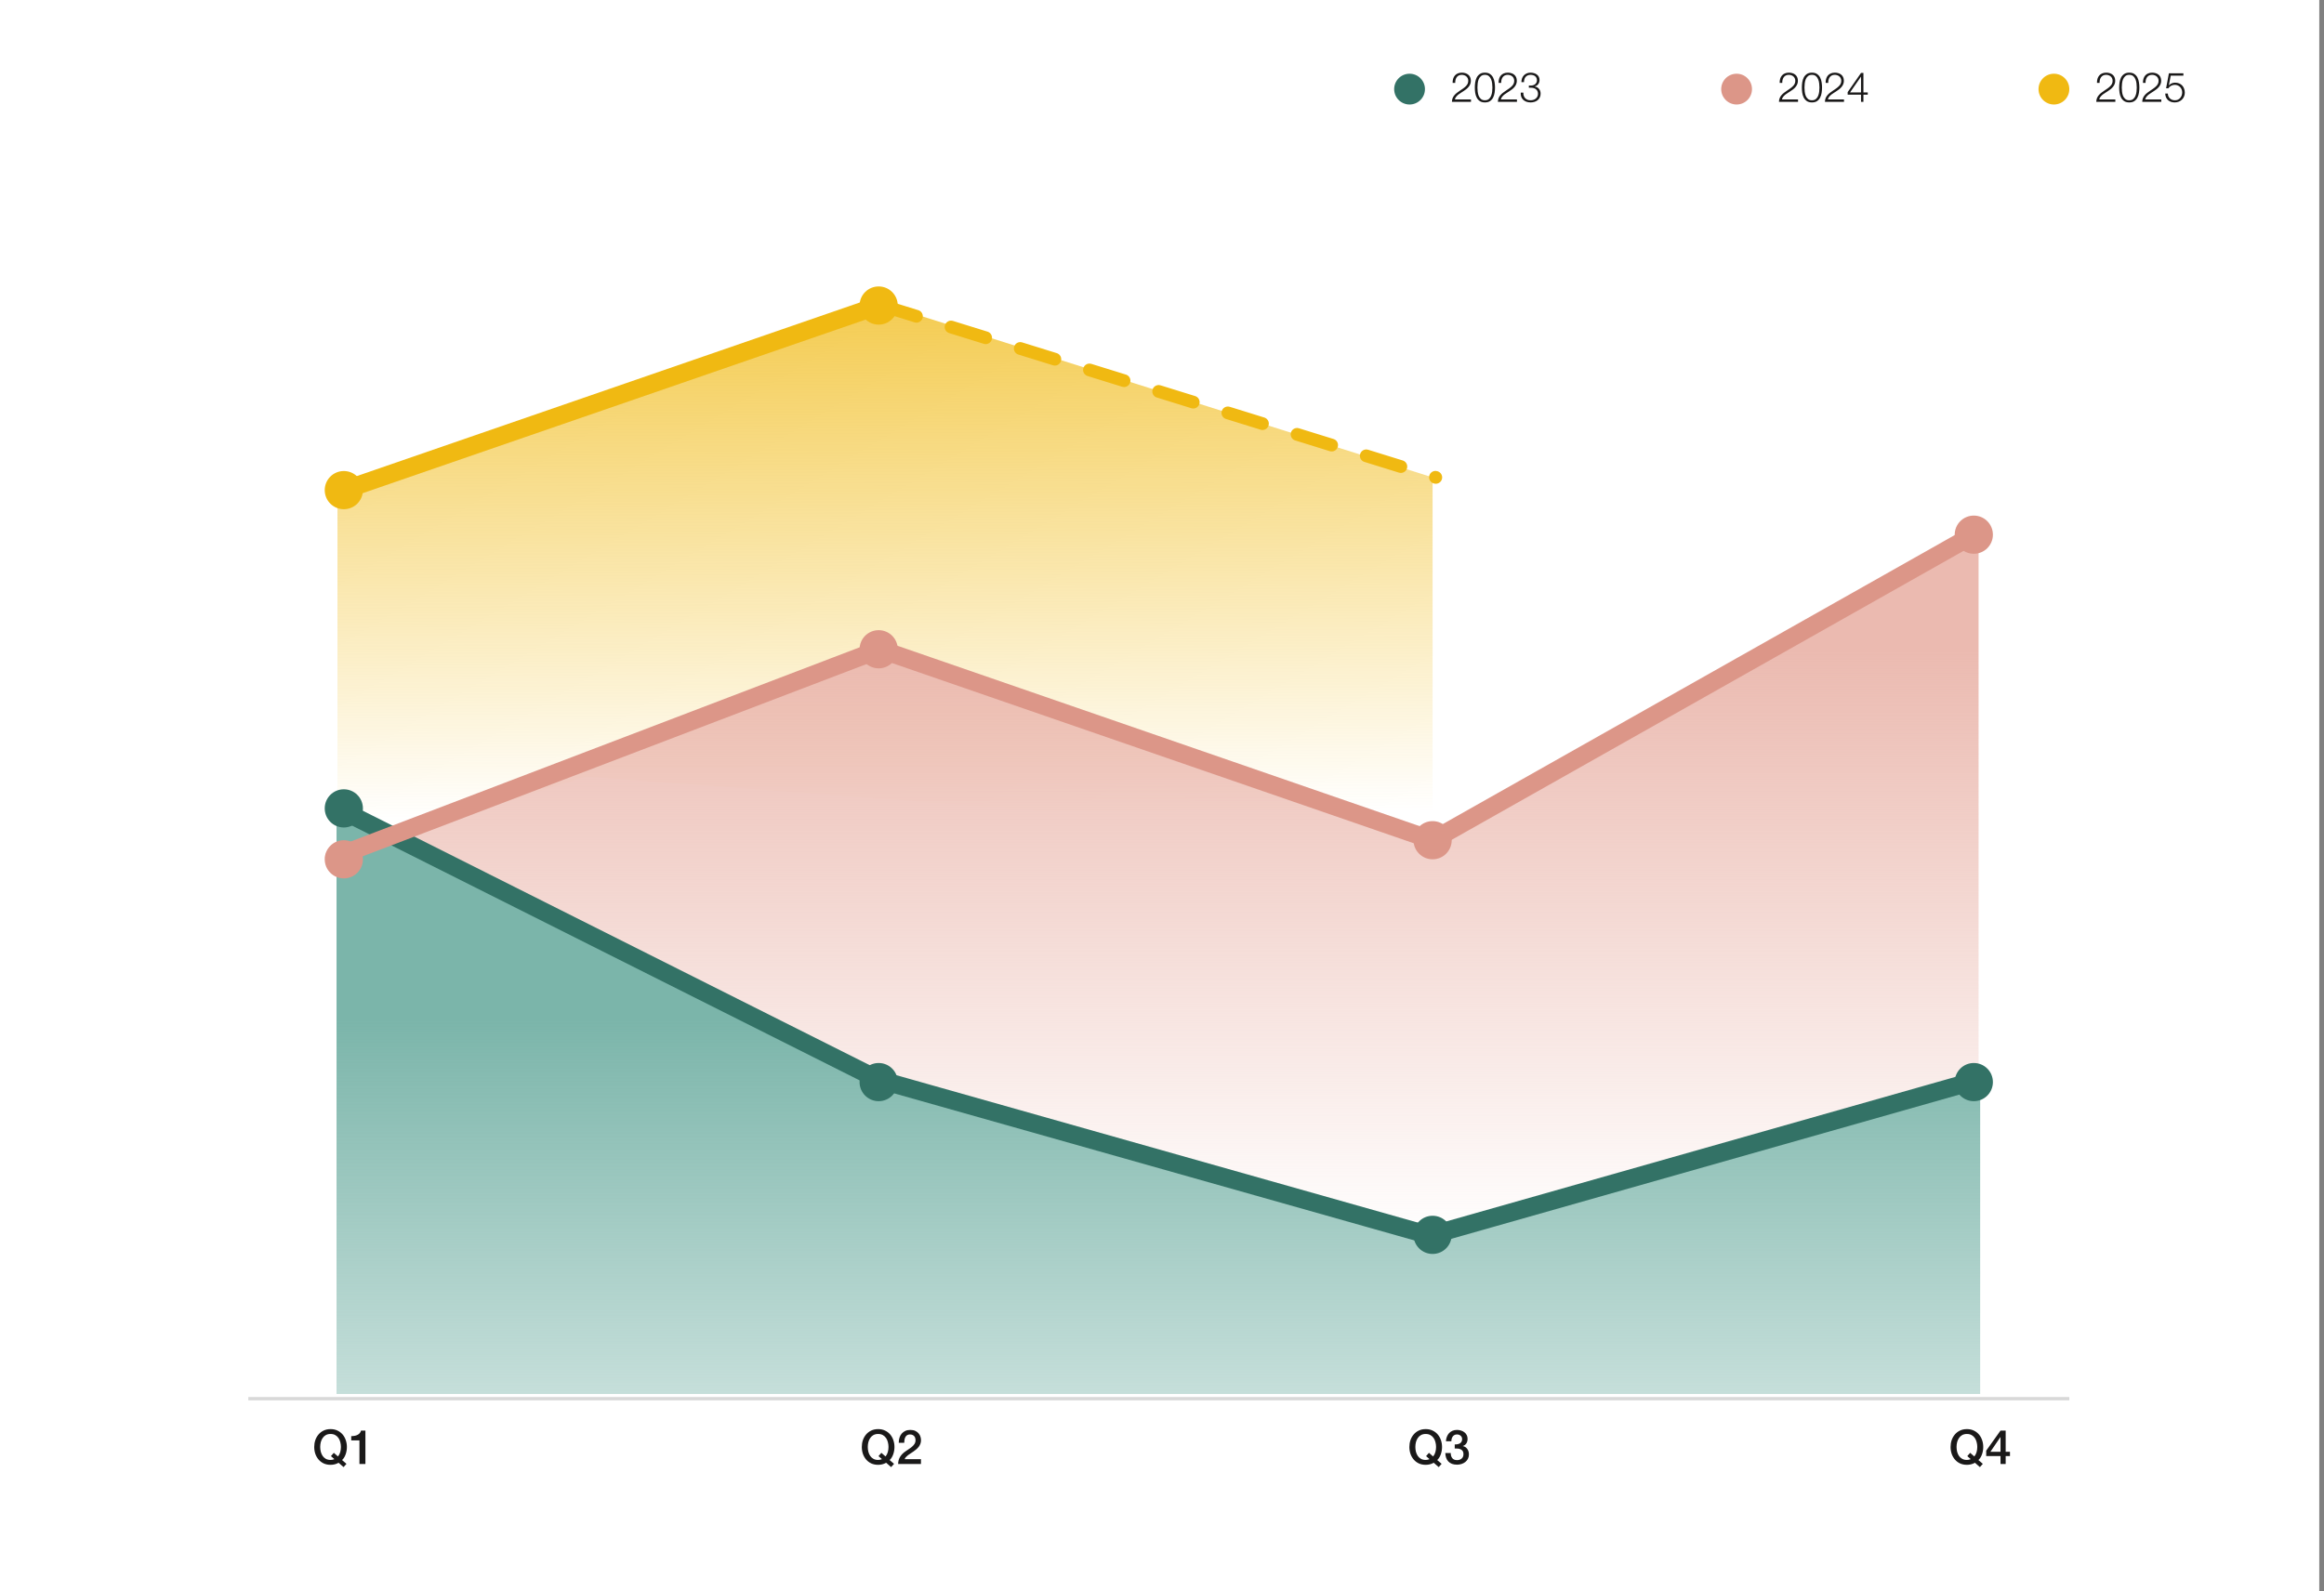 <svg xmlns="http://www.w3.org/2000/svg" fill="none" viewBox="0 0 365 250" height="250" width="365">
<rect x="0" y="0" width="365" height="250" fill="#808080" stroke="none"/>
<rect fill="white" height="250" width="364.258"></rect>
<path fill="url(#paint0_linear_1745_1002)" d="M137.866 47.5L53 76.715V137.5L65.5 130.5L92 122L225 132V75L137.866 47.5Z"></path>
<path fill="url(#paint1_linear_1745_1002)" d="M138.193 102.002L52.5 134.714L64 132.5L138.193 169.916L226 195L310.75 170V83.5L225 131.5L138.193 102.002Z"></path>
<path fill="#1A1919" d="M54.415 229.977L53.957 230.488L53.177 229.805C52.977 229.92 52.77 230.003 52.555 230.053C52.34 230.103 52.127 230.128 51.917 230.128C51.517 230.128 51.157 230.055 50.837 229.91C50.522 229.76 50.255 229.557 50.035 229.302C49.815 229.047 49.645 228.75 49.525 228.41C49.41 228.07 49.352 227.707 49.352 227.322C49.352 226.942 49.41 226.582 49.525 226.242C49.645 225.902 49.815 225.605 50.035 225.35C50.255 225.095 50.522 224.892 50.837 224.742C51.157 224.592 51.517 224.517 51.917 224.517C52.317 224.517 52.675 224.592 52.99 224.742C53.31 224.892 53.58 225.095 53.8 225.35C54.02 225.605 54.187 225.902 54.302 226.242C54.422 226.582 54.482 226.942 54.482 227.322C54.482 227.507 54.467 227.695 54.437 227.885C54.407 228.07 54.362 228.252 54.302 228.432C54.242 228.612 54.165 228.785 54.07 228.95C53.975 229.11 53.86 229.252 53.725 229.377L54.415 229.977ZM51.977 228.762L52.427 228.245L53.08 228.815C53.25 228.61 53.37 228.377 53.44 228.117C53.51 227.857 53.545 227.592 53.545 227.322C53.545 227.067 53.512 226.817 53.447 226.572C53.387 226.327 53.292 226.11 53.162 225.92C53.032 225.725 52.862 225.57 52.652 225.455C52.447 225.34 52.202 225.282 51.917 225.282C51.632 225.282 51.385 225.34 51.175 225.455C50.97 225.57 50.802 225.725 50.672 225.92C50.542 226.11 50.445 226.327 50.38 226.572C50.32 226.817 50.29 227.067 50.29 227.322C50.29 227.577 50.32 227.827 50.38 228.073C50.445 228.317 50.542 228.537 50.672 228.732C50.802 228.922 50.97 229.075 51.175 229.19C51.385 229.305 51.632 229.362 51.917 229.362C52.017 229.362 52.117 229.352 52.217 229.332C52.322 229.312 52.422 229.28 52.517 229.235L51.977 228.762ZM55.163 225.62C55.343 225.62 55.518 225.605 55.688 225.575C55.858 225.545 56.01 225.495 56.145 225.425C56.285 225.355 56.403 225.265 56.498 225.155C56.598 225.045 56.663 224.91 56.693 224.75H57.39V230H56.453V226.295H55.163V225.62Z"></path>
<path fill="#1A1919" d="M140.415 229.977L139.957 230.488L139.177 229.805C138.977 229.92 138.77 230.003 138.555 230.053C138.34 230.103 138.127 230.128 137.917 230.128C137.517 230.128 137.157 230.055 136.837 229.91C136.522 229.76 136.255 229.557 136.035 229.302C135.815 229.047 135.645 228.75 135.525 228.41C135.41 228.07 135.352 227.707 135.352 227.322C135.352 226.942 135.41 226.582 135.525 226.242C135.645 225.902 135.815 225.605 136.035 225.35C136.255 225.095 136.522 224.892 136.837 224.742C137.157 224.592 137.517 224.517 137.917 224.517C138.317 224.517 138.675 224.592 138.99 224.742C139.31 224.892 139.58 225.095 139.8 225.35C140.02 225.605 140.187 225.902 140.302 226.242C140.422 226.582 140.482 226.942 140.482 227.322C140.482 227.507 140.467 227.695 140.437 227.885C140.407 228.07 140.362 228.252 140.302 228.432C140.242 228.612 140.165 228.785 140.07 228.95C139.975 229.11 139.86 229.252 139.725 229.377L140.415 229.977ZM137.977 228.762L138.427 228.245L139.08 228.815C139.25 228.61 139.37 228.377 139.44 228.117C139.51 227.857 139.545 227.592 139.545 227.322C139.545 227.067 139.512 226.817 139.447 226.572C139.387 226.327 139.292 226.11 139.162 225.92C139.032 225.725 138.862 225.57 138.652 225.455C138.447 225.34 138.202 225.282 137.917 225.282C137.632 225.282 137.385 225.34 137.175 225.455C136.97 225.57 136.802 225.725 136.672 225.92C136.542 226.11 136.445 226.327 136.38 226.572C136.32 226.817 136.29 227.067 136.29 227.322C136.29 227.577 136.32 227.827 136.38 228.073C136.445 228.317 136.542 228.537 136.672 228.732C136.802 228.922 136.97 229.075 137.175 229.19C137.385 229.305 137.632 229.362 137.917 229.362C138.017 229.362 138.117 229.352 138.217 229.332C138.322 229.312 138.422 229.28 138.517 229.235L137.977 228.762ZM144.643 230H141.058C141.063 229.565 141.168 229.185 141.373 228.86C141.578 228.535 141.858 228.252 142.213 228.012C142.383 227.887 142.56 227.767 142.745 227.652C142.93 227.532 143.1 227.405 143.255 227.27C143.41 227.135 143.538 226.99 143.638 226.835C143.738 226.675 143.79 226.492 143.795 226.287C143.795 226.192 143.783 226.092 143.758 225.987C143.738 225.877 143.695 225.777 143.63 225.687C143.565 225.592 143.475 225.515 143.36 225.455C143.245 225.39 143.095 225.357 142.91 225.357C142.74 225.357 142.598 225.392 142.483 225.462C142.373 225.527 142.283 225.62 142.213 225.74C142.148 225.855 142.098 225.992 142.063 226.152C142.033 226.312 142.015 226.485 142.01 226.67H141.155C141.155 226.38 141.193 226.112 141.268 225.868C141.348 225.617 141.465 225.402 141.62 225.222C141.775 225.042 141.963 224.902 142.183 224.802C142.408 224.697 142.668 224.645 142.963 224.645C143.283 224.645 143.55 224.697 143.765 224.802C143.98 224.907 144.153 225.04 144.283 225.2C144.418 225.36 144.513 225.535 144.568 225.725C144.623 225.91 144.65 226.087 144.65 226.257C144.65 226.467 144.618 226.657 144.553 226.827C144.488 226.997 144.4 227.155 144.29 227.3C144.18 227.44 144.055 227.57 143.915 227.69C143.775 227.81 143.63 227.922 143.48 228.027C143.33 228.132 143.18 228.232 143.03 228.327C142.88 228.422 142.74 228.517 142.61 228.612C142.485 228.707 142.375 228.807 142.28 228.912C142.185 229.012 142.12 229.12 142.085 229.235H144.643V230Z"></path>
<path fill="#1A1919" d="M226.415 229.977L225.957 230.488L225.177 229.805C224.977 229.92 224.77 230.003 224.555 230.053C224.34 230.103 224.127 230.128 223.917 230.128C223.517 230.128 223.157 230.055 222.837 229.91C222.522 229.76 222.255 229.557 222.035 229.302C221.815 229.047 221.645 228.75 221.525 228.41C221.41 228.07 221.352 227.707 221.352 227.322C221.352 226.942 221.41 226.582 221.525 226.242C221.645 225.902 221.815 225.605 222.035 225.35C222.255 225.095 222.522 224.892 222.837 224.742C223.157 224.592 223.517 224.517 223.917 224.517C224.317 224.517 224.675 224.592 224.99 224.742C225.31 224.892 225.58 225.095 225.8 225.35C226.02 225.605 226.187 225.902 226.302 226.242C226.422 226.582 226.482 226.942 226.482 227.322C226.482 227.507 226.467 227.695 226.437 227.885C226.407 228.07 226.362 228.252 226.302 228.432C226.242 228.612 226.165 228.785 226.07 228.95C225.975 229.11 225.86 229.252 225.725 229.377L226.415 229.977ZM223.977 228.762L224.427 228.245L225.08 228.815C225.25 228.61 225.37 228.377 225.44 228.117C225.51 227.857 225.545 227.592 225.545 227.322C225.545 227.067 225.512 226.817 225.447 226.572C225.387 226.327 225.292 226.11 225.162 225.92C225.032 225.725 224.862 225.57 224.652 225.455C224.447 225.34 224.202 225.282 223.917 225.282C223.632 225.282 223.385 225.34 223.175 225.455C222.97 225.57 222.802 225.725 222.672 225.92C222.542 226.11 222.445 226.327 222.38 226.572C222.32 226.817 222.29 227.067 222.29 227.322C222.29 227.577 222.32 227.827 222.38 228.073C222.445 228.317 222.542 228.537 222.672 228.732C222.802 228.922 222.97 229.075 223.175 229.19C223.385 229.305 223.632 229.362 223.917 229.362C224.017 229.362 224.117 229.352 224.217 229.332C224.322 229.312 224.422 229.28 224.517 229.235L223.977 228.762ZM228.475 226.925C228.615 226.93 228.755 226.92 228.895 226.895C229.035 226.87 229.16 226.827 229.27 226.767C229.38 226.702 229.468 226.615 229.533 226.505C229.603 226.395 229.638 226.26 229.638 226.1C229.638 225.875 229.56 225.695 229.405 225.56C229.255 225.425 229.06 225.357 228.82 225.357C228.67 225.357 228.54 225.387 228.43 225.447C228.32 225.507 228.228 225.59 228.153 225.695C228.083 225.795 228.03 225.91 227.995 226.04C227.96 226.165 227.945 226.295 227.95 226.43H227.095C227.105 226.175 227.153 225.94 227.238 225.725C227.323 225.505 227.438 225.315 227.583 225.155C227.733 224.995 227.913 224.87 228.123 224.78C228.333 224.69 228.57 224.645 228.835 224.645C229.04 224.645 229.24 224.675 229.435 224.735C229.635 224.795 229.813 224.882 229.968 224.997C230.128 225.112 230.255 225.26 230.35 225.44C230.445 225.615 230.493 225.817 230.493 226.047C230.493 226.312 230.433 226.545 230.313 226.745C230.193 226.94 230.005 227.082 229.75 227.172V227.187C230.05 227.247 230.283 227.397 230.448 227.637C230.618 227.872 230.703 228.16 230.703 228.5C230.703 228.75 230.653 228.975 230.553 229.175C230.453 229.37 230.318 229.537 230.148 229.677C229.978 229.812 229.78 229.917 229.555 229.992C229.33 230.068 229.093 230.105 228.843 230.105C228.538 230.105 228.27 230.063 228.04 229.977C227.815 229.887 227.625 229.762 227.47 229.602C227.32 229.442 227.205 229.25 227.125 229.025C227.045 228.8 227.003 228.55 226.998 228.275H227.853C227.843 228.595 227.92 228.862 228.085 229.077C228.255 229.287 228.508 229.392 228.843 229.392C229.128 229.392 229.365 229.312 229.555 229.152C229.75 228.987 229.848 228.755 229.848 228.455C229.848 228.25 229.808 228.087 229.728 227.967C229.648 227.847 229.543 227.757 229.413 227.697C229.283 227.632 229.135 227.592 228.97 227.577C228.81 227.562 228.645 227.557 228.475 227.562V226.925Z"></path>
<path fill="#1A1919" d="M311.415 229.977L310.957 230.488L310.177 229.805C309.977 229.92 309.77 230.003 309.555 230.053C309.34 230.103 309.127 230.128 308.917 230.128C308.517 230.128 308.157 230.055 307.837 229.91C307.522 229.76 307.255 229.557 307.035 229.302C306.815 229.047 306.645 228.75 306.525 228.41C306.41 228.07 306.352 227.707 306.352 227.322C306.352 226.942 306.41 226.582 306.525 226.242C306.645 225.902 306.815 225.605 307.035 225.35C307.255 225.095 307.522 224.892 307.837 224.742C308.157 224.592 308.517 224.517 308.917 224.517C309.317 224.517 309.675 224.592 309.99 224.742C310.31 224.892 310.58 225.095 310.8 225.35C311.02 225.605 311.187 225.902 311.302 226.242C311.422 226.582 311.482 226.942 311.482 227.322C311.482 227.507 311.467 227.695 311.437 227.885C311.407 228.07 311.362 228.252 311.302 228.432C311.242 228.612 311.165 228.785 311.07 228.95C310.975 229.11 310.86 229.252 310.725 229.377L311.415 229.977ZM308.977 228.762L309.427 228.245L310.08 228.815C310.25 228.61 310.37 228.377 310.44 228.117C310.51 227.857 310.545 227.592 310.545 227.322C310.545 227.067 310.512 226.817 310.447 226.572C310.387 226.327 310.292 226.11 310.162 225.92C310.032 225.725 309.862 225.57 309.652 225.455C309.447 225.34 309.202 225.282 308.917 225.282C308.632 225.282 308.385 225.34 308.175 225.455C307.97 225.57 307.802 225.725 307.672 225.92C307.542 226.11 307.445 226.327 307.38 226.572C307.32 226.817 307.29 227.067 307.29 227.322C307.29 227.577 307.32 227.827 307.38 228.073C307.445 228.317 307.542 228.537 307.672 228.732C307.802 228.922 307.97 229.075 308.175 229.19C308.385 229.305 308.632 229.362 308.917 229.362C309.017 229.362 309.117 229.352 309.217 229.332C309.322 229.312 309.422 229.28 309.517 229.235L308.977 228.762ZM312.605 228.08H314.195V225.77H314.18L312.605 228.08ZM315.68 228.755H315.005V230H314.195V228.755H311.945V227.907L314.195 224.75H315.005V228.08H315.68V228.755Z"></path>
<line stroke-width="0.525" stroke="#D8D8D8" y2="219.738" x2="325" y1="219.738" x1="39"></line>
<path fill="url(#paint2_linear_1745_1002)" d="M137.837 169.559L52.855 126.891V219H311V169.559L224.596 194.094L137.837 169.559Z"></path>
<circle fill="#337266" r="3" cy="127" cx="54"></circle>
<circle fill="#337266" r="3" cy="170" cx="138"></circle>
<circle fill="#337266" r="3" cy="194" cx="225"></circle>
<circle fill="#337266" r="3" cy="170" cx="310"></circle>
<path fill="#337266" d="M137.837 169.559L137.199 170.83L137.32 170.891L137.45 170.928L137.837 169.559ZM224.596 194.094L224.209 195.462L224.597 195.572L224.985 195.462L224.596 194.094ZM311.388 170.927C312.144 170.713 312.583 169.926 312.368 169.171C312.154 168.415 311.367 167.976 310.611 168.191L311.388 170.927ZM52.855 126.891L52.217 128.162L137.199 170.83L137.837 169.559L138.475 168.288L53.494 125.62L52.855 126.891ZM137.837 169.559L137.45 170.928L224.209 195.462L224.596 194.094L224.983 192.725L138.224 168.191L137.837 169.559ZM224.596 194.094L224.985 195.462L311.388 170.927L311 169.559L310.611 168.191L224.208 192.725L224.596 194.094Z"></path>
<path stroke-linecap="round" stroke-width="2.845" stroke="#DC9688" d="M52.5 134.714L138.193 102.002L225 132L310 84"></path>
<circle stroke="#DC9688" fill="#DC9688" r="2.5" cy="135" cx="54"></circle>
<circle stroke="#F0B912" fill="#F0B912" r="2.5" cy="77" cx="54"></circle>
<circle stroke="#F0B912" fill="#F0B912" r="2.5" cy="48" cx="138"></circle>
<circle stroke="#DC9688" fill="#DC9688" r="2.5" cy="102" cx="138"></circle>
<circle stroke="#DC9688" fill="#DC9688" r="2.5" cy="132" cx="225"></circle>
<circle stroke="#DC9688" fill="#DC9688" r="2.5" cy="84" cx="310"></circle>
<path stroke-width="2.84" stroke="#F0B912" d="M54 77L138 48"></path>
<path stroke-dasharray="5.69 5.69" stroke-linecap="round" stroke-width="2" stroke="#F0B912" d="M138.5 48L225.5 75"></path>
<circle fill="#337266" r="2.418" cy="14" cx="221.381"></circle>
<path fill="#1A1919" d="M231.028 16H228.034C228.038 15.775 228.077 15.576 228.15 15.402C228.224 15.229 228.322 15.073 228.443 14.935C228.564 14.796 228.701 14.67 228.852 14.558C229.004 14.441 229.16 14.33 229.32 14.226C229.48 14.118 229.638 14.01 229.794 13.902C229.954 13.789 230.097 13.67 230.223 13.544C230.349 13.419 230.442 13.291 230.502 13.161C230.567 13.027 230.6 12.869 230.6 12.687C230.6 12.54 230.572 12.409 230.515 12.297C230.463 12.18 230.39 12.083 230.294 12.005C230.203 11.922 230.095 11.862 229.97 11.823C229.848 11.779 229.718 11.758 229.58 11.758C229.394 11.758 229.233 11.792 229.099 11.862C228.969 11.931 228.863 12.024 228.781 12.141C228.698 12.258 228.638 12.392 228.599 12.544C228.564 12.695 228.549 12.856 228.553 13.025H228.144C228.14 12.791 228.166 12.576 228.222 12.381C228.283 12.182 228.374 12.011 228.495 11.868C228.616 11.725 228.768 11.615 228.95 11.537C229.136 11.454 229.352 11.413 229.599 11.413C229.798 11.413 229.983 11.442 230.151 11.498C230.325 11.55 230.474 11.63 230.6 11.738C230.73 11.842 230.829 11.974 230.899 12.134C230.972 12.295 231.009 12.481 231.009 12.693C231.009 12.884 230.977 13.057 230.912 13.213C230.851 13.369 230.766 13.512 230.658 13.642C230.554 13.772 230.433 13.893 230.294 14.005C230.16 14.114 230.017 14.216 229.866 14.311C229.757 14.384 229.63 14.467 229.482 14.558C229.335 14.644 229.192 14.742 229.054 14.85C228.919 14.958 228.8 15.078 228.696 15.207C228.592 15.333 228.527 15.472 228.501 15.623H231.028V16ZM233.216 11.413C233.549 11.413 233.818 11.487 234.021 11.634C234.229 11.777 234.389 11.961 234.502 12.187C234.619 12.412 234.697 12.663 234.736 12.94C234.779 13.217 234.801 13.488 234.801 13.752C234.801 14.021 234.779 14.294 234.736 14.571C234.697 14.848 234.619 15.099 234.502 15.324C234.389 15.55 234.229 15.734 234.021 15.877C233.818 16.02 233.549 16.091 233.216 16.091C232.886 16.091 232.618 16.02 232.41 15.877C232.202 15.734 232.04 15.55 231.923 15.324C231.81 15.099 231.732 14.848 231.689 14.571C231.65 14.294 231.63 14.023 231.63 13.759C231.63 13.49 231.65 13.217 231.689 12.94C231.732 12.663 231.81 12.412 231.923 12.187C232.04 11.961 232.202 11.777 232.41 11.634C232.618 11.487 232.886 11.413 233.216 11.413ZM233.216 11.758C232.956 11.758 232.748 11.825 232.592 11.959C232.436 12.093 232.317 12.26 232.235 12.459C232.157 12.659 232.105 12.875 232.079 13.109C232.053 13.343 232.04 13.557 232.04 13.752C232.04 13.951 232.053 14.168 232.079 14.402C232.105 14.631 232.157 14.848 232.235 15.052C232.317 15.251 232.436 15.418 232.592 15.552C232.748 15.686 232.956 15.753 233.216 15.753C233.476 15.753 233.683 15.686 233.839 15.552C233.995 15.418 234.112 15.251 234.19 15.052C234.272 14.848 234.327 14.631 234.353 14.402C234.379 14.168 234.392 13.951 234.392 13.752C234.392 13.557 234.379 13.343 234.353 13.109C234.327 12.875 234.272 12.659 234.19 12.459C234.112 12.26 233.995 12.093 233.839 11.959C233.683 11.825 233.476 11.758 233.216 11.758ZM238.248 16H235.253C235.258 15.775 235.297 15.576 235.37 15.402C235.444 15.229 235.541 15.073 235.663 14.935C235.784 14.796 235.92 14.67 236.072 14.558C236.224 14.441 236.379 14.33 236.54 14.226C236.7 14.118 236.858 14.01 237.014 13.902C237.174 13.789 237.317 13.67 237.443 13.544C237.568 13.419 237.661 13.291 237.722 13.161C237.787 13.027 237.82 12.869 237.82 12.687C237.82 12.54 237.791 12.409 237.735 12.297C237.683 12.18 237.61 12.083 237.514 12.005C237.423 11.922 237.315 11.862 237.189 11.823C237.068 11.779 236.938 11.758 236.8 11.758C236.613 11.758 236.453 11.792 236.319 11.862C236.189 11.931 236.083 12.024 236.001 12.141C235.918 12.258 235.858 12.392 235.819 12.544C235.784 12.695 235.769 12.856 235.773 13.025H235.364C235.36 12.791 235.386 12.576 235.442 12.381C235.502 12.182 235.593 12.011 235.715 11.868C235.836 11.725 235.988 11.615 236.169 11.537C236.356 11.454 236.572 11.413 236.819 11.413C237.018 11.413 237.202 11.442 237.371 11.498C237.545 11.55 237.694 11.63 237.82 11.738C237.949 11.842 238.049 11.974 238.118 12.134C238.192 12.295 238.229 12.481 238.229 12.693C238.229 12.884 238.196 13.057 238.131 13.213C238.071 13.369 237.986 13.512 237.878 13.642C237.774 13.772 237.653 13.893 237.514 14.005C237.38 14.114 237.237 14.216 237.085 14.311C236.977 14.384 236.849 14.467 236.702 14.558C236.555 14.644 236.412 14.742 236.273 14.85C236.139 14.958 236.02 15.078 235.916 15.207C235.812 15.333 235.747 15.472 235.721 15.623H238.248V16ZM239.253 14.551C239.244 14.733 239.264 14.898 239.312 15.045C239.364 15.192 239.437 15.318 239.532 15.422C239.632 15.526 239.753 15.608 239.896 15.669C240.044 15.725 240.208 15.753 240.39 15.753C240.542 15.753 240.687 15.732 240.825 15.688C240.964 15.645 241.087 15.58 241.196 15.493C241.304 15.407 241.391 15.3 241.455 15.175C241.52 15.049 241.553 14.906 241.553 14.746C241.553 14.582 241.525 14.441 241.468 14.324C241.412 14.203 241.334 14.103 241.235 14.025C241.135 13.943 241.018 13.882 240.884 13.843C240.754 13.804 240.613 13.785 240.461 13.785H240.117V13.44H240.461C240.565 13.44 240.672 13.425 240.78 13.395C240.892 13.36 240.992 13.31 241.079 13.245C241.17 13.176 241.243 13.089 241.3 12.986C241.356 12.882 241.384 12.758 241.384 12.615C241.384 12.464 241.358 12.336 241.306 12.232C241.254 12.124 241.183 12.035 241.092 11.966C241.001 11.892 240.895 11.84 240.773 11.81C240.656 11.775 240.529 11.758 240.39 11.758C240.221 11.758 240.072 11.786 239.942 11.842C239.812 11.899 239.701 11.979 239.61 12.083C239.524 12.182 239.459 12.303 239.416 12.446C239.372 12.585 239.353 12.739 239.357 12.908H238.948C238.948 12.691 238.98 12.492 239.045 12.31C239.115 12.128 239.21 11.972 239.331 11.842C239.457 11.708 239.608 11.604 239.786 11.53C239.963 11.452 240.163 11.413 240.384 11.413C240.561 11.413 240.734 11.437 240.903 11.485C241.072 11.528 241.222 11.598 241.352 11.693C241.486 11.784 241.592 11.903 241.67 12.05C241.752 12.193 241.793 12.366 241.793 12.57C241.793 12.817 241.726 13.031 241.592 13.213C241.462 13.395 241.274 13.516 241.027 13.577V13.59C241.326 13.637 241.555 13.763 241.715 13.967C241.88 14.166 241.962 14.415 241.962 14.714C241.962 14.939 241.919 15.138 241.832 15.311C241.75 15.48 241.637 15.623 241.494 15.74C241.352 15.857 241.185 15.944 240.994 16C240.804 16.061 240.604 16.091 240.397 16.091C240.163 16.091 239.946 16.056 239.747 15.987C239.552 15.918 239.383 15.818 239.24 15.688C239.102 15.558 238.995 15.398 238.922 15.207C238.853 15.017 238.827 14.798 238.844 14.551H239.253Z"></path>
<circle fill="#DC9688" r="2.418" cy="14" cx="272.745"></circle>
<path fill="#1A1919" d="M282.393 16H279.398C279.402 15.775 279.441 15.576 279.515 15.402C279.588 15.229 279.686 15.073 279.807 14.935C279.928 14.796 280.065 14.67 280.216 14.558C280.368 14.441 280.524 14.33 280.684 14.226C280.844 14.118 281.002 14.01 281.158 13.902C281.318 13.789 281.461 13.67 281.587 13.544C281.713 13.419 281.806 13.291 281.866 13.161C281.931 13.027 281.964 12.869 281.964 12.687C281.964 12.54 281.936 12.409 281.879 12.297C281.827 12.18 281.754 12.083 281.658 12.005C281.567 11.922 281.459 11.862 281.334 11.823C281.212 11.779 281.082 11.758 280.944 11.758C280.758 11.758 280.597 11.792 280.463 11.862C280.333 11.931 280.227 12.024 280.145 12.141C280.062 12.258 280.002 12.392 279.963 12.544C279.928 12.695 279.913 12.856 279.917 13.025H279.508C279.504 12.791 279.53 12.576 279.586 12.381C279.647 12.182 279.738 12.011 279.859 11.868C279.98 11.725 280.132 11.615 280.314 11.537C280.5 11.454 280.716 11.413 280.963 11.413C281.162 11.413 281.347 11.442 281.515 11.498C281.689 11.55 281.838 11.63 281.964 11.738C282.094 11.842 282.193 11.974 282.263 12.134C282.336 12.295 282.373 12.481 282.373 12.693C282.373 12.884 282.341 13.057 282.276 13.213C282.215 13.369 282.13 13.512 282.022 13.642C281.918 13.772 281.797 13.893 281.658 14.005C281.524 14.114 281.381 14.216 281.23 14.311C281.121 14.384 280.994 14.467 280.846 14.558C280.699 14.644 280.556 14.742 280.418 14.85C280.283 14.958 280.164 15.078 280.06 15.207C279.956 15.333 279.891 15.472 279.865 15.623H282.393V16ZM284.58 11.413C284.913 11.413 285.182 11.487 285.385 11.634C285.593 11.777 285.753 11.961 285.866 12.187C285.983 12.412 286.061 12.663 286.1 12.94C286.143 13.217 286.165 13.488 286.165 13.752C286.165 14.021 286.143 14.294 286.1 14.571C286.061 14.848 285.983 15.099 285.866 15.324C285.753 15.55 285.593 15.734 285.385 15.877C285.182 16.02 284.913 16.091 284.58 16.091C284.251 16.091 283.982 16.02 283.774 15.877C283.566 15.734 283.404 15.55 283.287 15.324C283.174 15.099 283.096 14.848 283.053 14.571C283.014 14.294 282.995 14.023 282.995 13.759C282.995 13.49 283.014 13.217 283.053 12.94C283.096 12.663 283.174 12.412 283.287 12.187C283.404 11.961 283.566 11.777 283.774 11.634C283.982 11.487 284.251 11.413 284.58 11.413ZM284.58 11.758C284.32 11.758 284.112 11.825 283.956 11.959C283.8 12.093 283.681 12.26 283.599 12.459C283.521 12.659 283.469 12.875 283.443 13.109C283.417 13.343 283.404 13.557 283.404 13.752C283.404 13.951 283.417 14.168 283.443 14.402C283.469 14.631 283.521 14.848 283.599 15.052C283.681 15.251 283.8 15.418 283.956 15.552C284.112 15.686 284.32 15.753 284.58 15.753C284.84 15.753 285.047 15.686 285.203 15.552C285.359 15.418 285.476 15.251 285.554 15.052C285.636 14.848 285.691 14.631 285.717 14.402C285.743 14.168 285.756 13.951 285.756 13.752C285.756 13.557 285.743 13.343 285.717 13.109C285.691 12.875 285.636 12.659 285.554 12.459C285.476 12.26 285.359 12.093 285.203 11.959C285.047 11.825 284.84 11.758 284.58 11.758ZM289.612 16H286.617C286.622 15.775 286.661 15.576 286.734 15.402C286.808 15.229 286.905 15.073 287.027 14.935C287.148 14.796 287.284 14.67 287.436 14.558C287.588 14.441 287.743 14.33 287.904 14.226C288.064 14.118 288.222 14.01 288.378 13.902C288.538 13.789 288.681 13.67 288.807 13.544C288.932 13.419 289.025 13.291 289.086 13.161C289.151 13.027 289.184 12.869 289.184 12.687C289.184 12.54 289.155 12.409 289.099 12.297C289.047 12.18 288.974 12.083 288.878 12.005C288.787 11.922 288.679 11.862 288.553 11.823C288.432 11.779 288.302 11.758 288.164 11.758C287.977 11.758 287.817 11.792 287.683 11.862C287.553 11.931 287.447 12.024 287.365 12.141C287.282 12.258 287.222 12.392 287.183 12.544C287.148 12.695 287.133 12.856 287.137 13.025H286.728C286.724 12.791 286.75 12.576 286.806 12.381C286.866 12.182 286.957 12.011 287.079 11.868C287.2 11.725 287.352 11.615 287.533 11.537C287.72 11.454 287.936 11.413 288.183 11.413C288.382 11.413 288.566 11.442 288.735 11.498C288.909 11.55 289.058 11.63 289.184 11.738C289.314 11.842 289.413 11.974 289.482 12.134C289.556 12.295 289.593 12.481 289.593 12.693C289.593 12.884 289.56 13.057 289.495 13.213C289.435 13.369 289.35 13.512 289.242 13.642C289.138 13.772 289.017 13.893 288.878 14.005C288.744 14.114 288.601 14.216 288.449 14.311C288.341 14.384 288.213 14.467 288.066 14.558C287.919 14.644 287.776 14.742 287.637 14.85C287.503 14.958 287.384 15.078 287.28 15.207C287.176 15.333 287.111 15.472 287.085 15.623H289.612V16ZM292.287 14.525V12.05H292.274L290.559 14.525H292.287ZM290.188 14.473L292.293 11.452H292.664V14.525H293.346V14.87H292.664V16H292.287V14.87H290.188V14.473Z"></path>
<circle fill="#F0B912" r="2.418" cy="14" cx="322.582"></circle>
<path fill="#1A1919" d="M332.229 16H329.234C329.238 15.775 329.277 15.576 329.351 15.402C329.424 15.229 329.522 15.073 329.643 14.935C329.764 14.796 329.901 14.67 330.052 14.558C330.204 14.441 330.36 14.33 330.52 14.226C330.68 14.118 330.839 14.01 330.994 13.902C331.155 13.789 331.298 13.67 331.423 13.544C331.549 13.419 331.642 13.291 331.703 13.161C331.768 13.027 331.8 12.869 331.8 12.687C331.8 12.54 331.772 12.409 331.716 12.297C331.664 12.18 331.59 12.083 331.495 12.005C331.404 11.922 331.295 11.862 331.17 11.823C331.049 11.779 330.919 11.758 330.78 11.758C330.594 11.758 330.434 11.792 330.299 11.862C330.169 11.931 330.063 12.024 329.981 12.141C329.899 12.258 329.838 12.392 329.799 12.544C329.764 12.695 329.749 12.856 329.754 13.025H329.344C329.34 12.791 329.366 12.576 329.422 12.381C329.483 12.182 329.574 12.011 329.695 11.868C329.816 11.725 329.968 11.615 330.15 11.537C330.336 11.454 330.553 11.413 330.8 11.413C330.999 11.413 331.183 11.442 331.352 11.498C331.525 11.55 331.674 11.63 331.8 11.738C331.93 11.842 332.03 11.974 332.099 12.134C332.173 12.295 332.209 12.481 332.209 12.693C332.209 12.884 332.177 13.057 332.112 13.213C332.051 13.369 331.967 13.512 331.859 13.642C331.755 13.772 331.633 13.893 331.495 14.005C331.36 14.114 331.218 14.216 331.066 14.311C330.958 14.384 330.83 14.467 330.683 14.558C330.535 14.644 330.392 14.742 330.254 14.85C330.12 14.958 330 15.078 329.897 15.207C329.793 15.333 329.728 15.472 329.702 15.623H332.229V16ZM334.416 11.413C334.749 11.413 335.018 11.487 335.222 11.634C335.429 11.777 335.59 11.961 335.702 12.187C335.819 12.412 335.897 12.663 335.936 12.94C335.979 13.217 336.001 13.488 336.001 13.752C336.001 14.021 335.979 14.294 335.936 14.571C335.897 14.848 335.819 15.099 335.702 15.324C335.59 15.55 335.429 15.734 335.222 15.877C335.018 16.02 334.749 16.091 334.416 16.091C334.087 16.091 333.818 16.02 333.61 15.877C333.403 15.734 333.24 15.55 333.123 15.324C333.011 15.099 332.933 14.848 332.889 14.571C332.85 14.294 332.831 14.023 332.831 13.759C332.831 13.49 332.85 13.217 332.889 12.94C332.933 12.663 333.011 12.412 333.123 12.187C333.24 11.961 333.403 11.777 333.61 11.634C333.818 11.487 334.087 11.413 334.416 11.413ZM334.416 11.758C334.156 11.758 333.948 11.825 333.792 11.959C333.636 12.093 333.517 12.26 333.435 12.459C333.357 12.659 333.305 12.875 333.279 13.109C333.253 13.343 333.24 13.557 333.24 13.752C333.24 13.951 333.253 14.168 333.279 14.402C333.305 14.631 333.357 14.848 333.435 15.052C333.517 15.251 333.636 15.418 333.792 15.552C333.948 15.686 334.156 15.753 334.416 15.753C334.676 15.753 334.884 15.686 335.04 15.552C335.196 15.418 335.313 15.251 335.39 15.052C335.473 14.848 335.527 14.631 335.553 14.402C335.579 14.168 335.592 13.951 335.592 13.752C335.592 13.557 335.579 13.343 335.553 13.109C335.527 12.875 335.473 12.659 335.39 12.459C335.313 12.26 335.196 12.093 335.04 11.959C334.884 11.825 334.676 11.758 334.416 11.758ZM339.449 16H336.454C336.458 15.775 336.497 15.576 336.571 15.402C336.644 15.229 336.742 15.073 336.863 14.935C336.984 14.796 337.121 14.67 337.272 14.558C337.424 14.441 337.58 14.33 337.74 14.226C337.9 14.118 338.058 14.01 338.214 13.902C338.375 13.789 338.517 13.67 338.643 13.544C338.769 13.419 338.862 13.291 338.922 13.161C338.987 13.027 339.02 12.869 339.02 12.687C339.02 12.54 338.992 12.409 338.935 12.297C338.883 12.18 338.81 12.083 338.715 12.005C338.624 11.922 338.515 11.862 338.39 11.823C338.268 11.779 338.139 11.758 338 11.758C337.814 11.758 337.653 11.792 337.519 11.862C337.389 11.931 337.283 12.024 337.201 12.141C337.119 12.258 337.058 12.392 337.019 12.544C336.984 12.695 336.969 12.856 336.973 13.025H336.564C336.56 12.791 336.586 12.576 336.642 12.381C336.703 12.182 336.794 12.011 336.915 11.868C337.036 11.725 337.188 11.615 337.37 11.537C337.556 11.454 337.773 11.413 338.019 11.413C338.219 11.413 338.403 11.442 338.572 11.498C338.745 11.55 338.894 11.63 339.02 11.738C339.15 11.842 339.249 11.974 339.319 12.134C339.392 12.295 339.429 12.481 339.429 12.693C339.429 12.884 339.397 13.057 339.332 13.213C339.271 13.369 339.187 13.512 339.078 13.642C338.974 13.772 338.853 13.893 338.715 14.005C338.58 14.114 338.437 14.216 338.286 14.311C338.177 14.384 338.05 14.467 337.902 14.558C337.755 14.644 337.612 14.742 337.474 14.85C337.339 14.958 337.22 15.078 337.116 15.207C337.012 15.333 336.947 15.472 336.921 15.623H339.449V16ZM340.473 14.701C340.477 14.857 340.508 14.999 340.564 15.13C340.625 15.259 340.705 15.372 340.804 15.467C340.904 15.558 341.021 15.63 341.155 15.682C341.289 15.729 341.434 15.753 341.59 15.753C341.768 15.753 341.926 15.721 342.065 15.656C342.203 15.586 342.322 15.495 342.422 15.383C342.522 15.266 342.597 15.134 342.649 14.986C342.701 14.835 342.727 14.677 342.727 14.512C342.727 14.343 342.697 14.188 342.636 14.044C342.58 13.902 342.5 13.778 342.396 13.674C342.296 13.566 342.175 13.482 342.032 13.421C341.889 13.36 341.733 13.33 341.564 13.33C341.356 13.33 341.164 13.377 340.986 13.473C340.809 13.564 340.664 13.696 340.551 13.869H340.2L340.642 11.511H342.916V11.888H340.928L340.635 13.395L340.648 13.408C340.761 13.274 340.904 13.17 341.077 13.096C341.25 13.022 341.428 12.986 341.61 12.986C341.844 12.986 342.054 13.025 342.24 13.102C342.431 13.181 342.591 13.289 342.721 13.427C342.855 13.566 342.957 13.733 343.026 13.928C343.1 14.118 343.137 14.328 343.137 14.558C343.137 14.779 343.095 14.984 343.013 15.175C342.931 15.361 342.818 15.524 342.675 15.662C342.532 15.796 342.363 15.903 342.169 15.98C341.978 16.054 341.774 16.091 341.558 16.091C341.346 16.091 341.149 16.061 340.967 16C340.789 15.935 340.633 15.844 340.499 15.727C340.369 15.606 340.265 15.459 340.187 15.285C340.109 15.112 340.068 14.917 340.064 14.701H340.473Z"></path>
<defs>
<linearGradient gradientUnits="userSpaceOnUse" y2="18.5" x2="116" y1="128.5" x1="117" id="paint0_linear_1745_1002">
<stop stop-opacity="0" stop-color="#F0B912"></stop>
<stop stop-color="#F0B912" offset="1"></stop>
</linearGradient>
<linearGradient gradientUnits="userSpaceOnUse" y2="102.002" x2="180.683" y1="194.806" x1="180.683" id="paint1_linear_1745_1002">
<stop stop-opacity="0" stop-color="#EBBAB0"></stop>
<stop stop-color="#EBBAB0" offset="1"></stop>
</linearGradient>
<linearGradient gradientUnits="userSpaceOnUse" y2="160.314" x2="181.928" y1="264.497" x1="181.928" id="paint2_linear_1745_1002">
<stop stop-opacity="0" stop-color="#7BB5AA"></stop>
<stop stop-color="#7BB5AA" offset="1"></stop>
</linearGradient>
</defs>
</svg>
